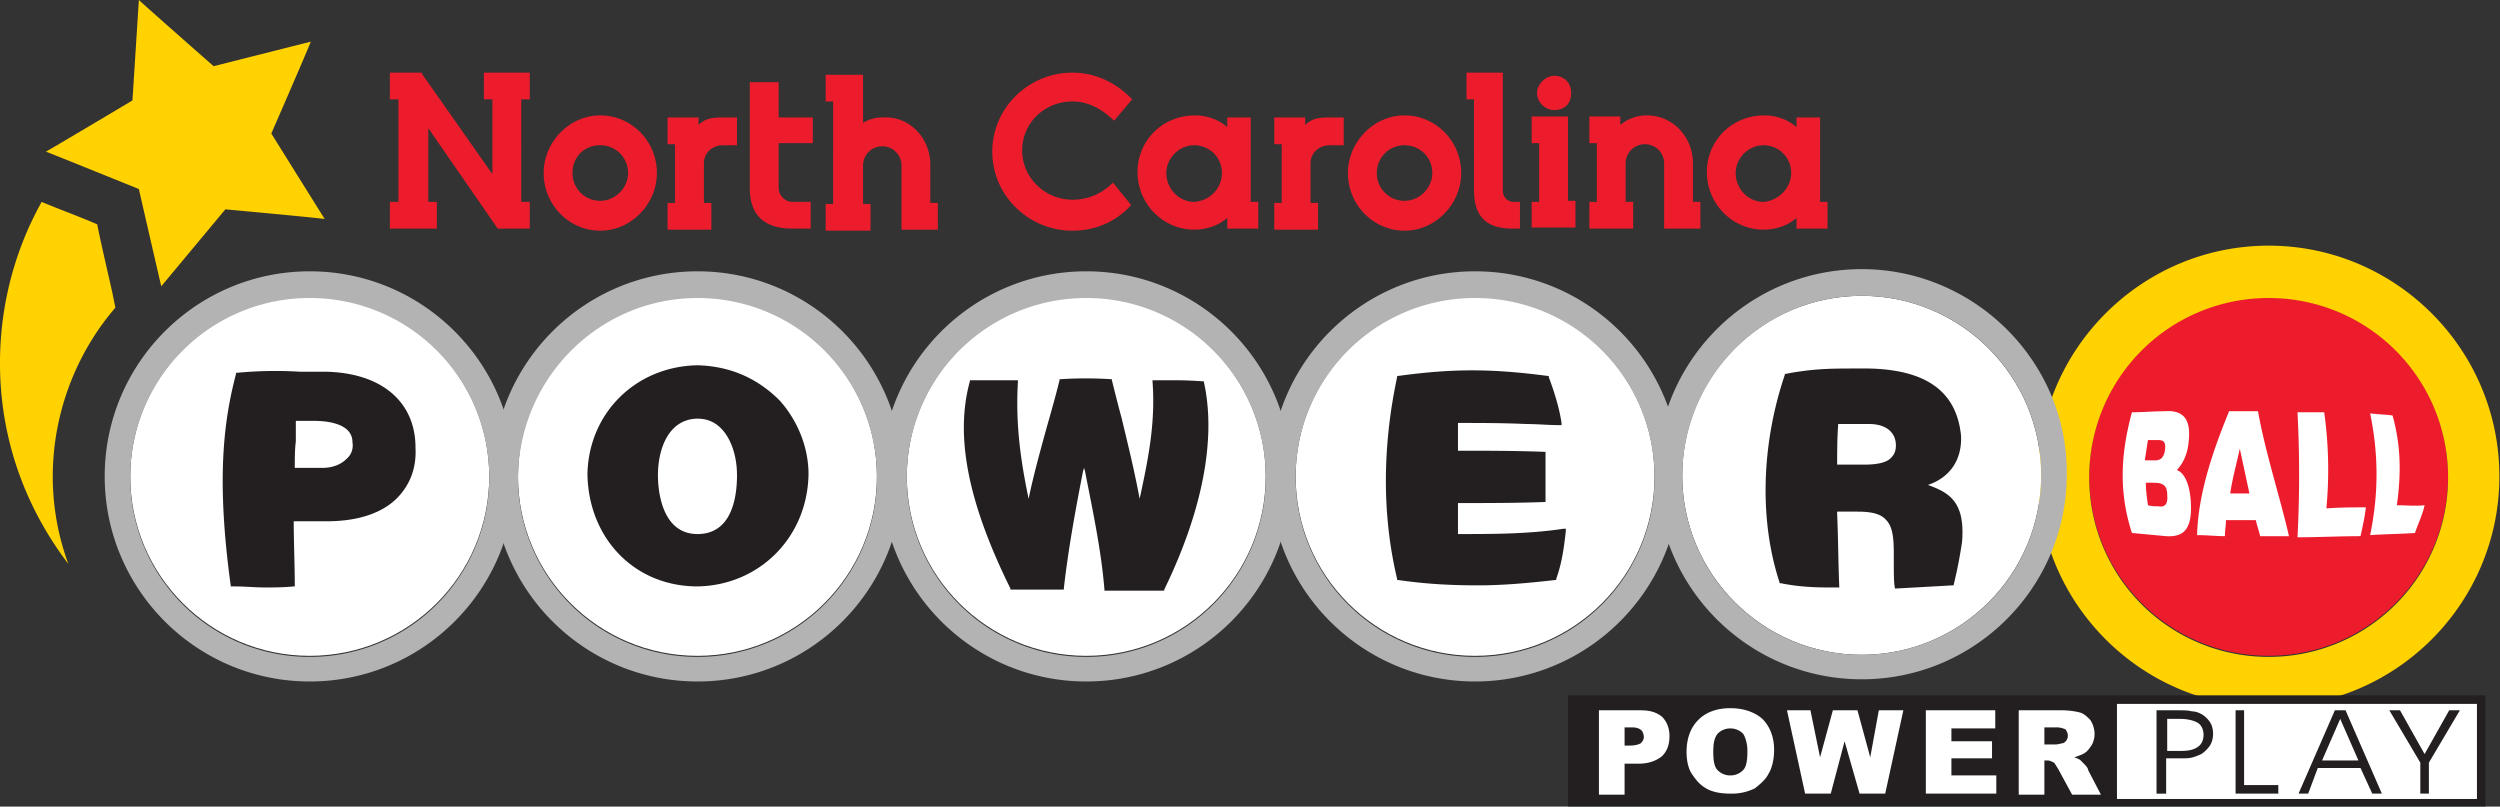 <svg xmlns="http://www.w3.org/2000/svg" width="234" height="75.5"><rect width="100%" height="100%" fill="#333333" stroke="none"/><path d="M171.898 33.449c0 6.961-5.64 12.602-12.597 12.602-6.961 0-12.602-5.641-12.602-12.602 0-6.957 5.641-12.597 12.602-12.597 6.957 0 12.597 5.64 12.597 12.597" style="fill:#ed1c2c;fill-opacity:1;fill-rule:nonzero;stroke:none" transform="scale(1.333)"/><path d="M159.301 20.926a12.58 12.58 0 0 1 12.597 12.597 12.58 12.58 0 0 1-12.597 12.602 12.58 12.58 0 0 1-12.602-12.602 12.58 12.58 0 0 1 12.602-12.597m0-3.676c-8.926 0-16.199 7.273-16.199 16.199s7.273 16.199 16.199 16.199S175.5 42.375 175.5 33.449s-7.273-16.199-16.199-16.199M19.051 9.375s2.324-5.324 2.773-6.449C20.625 3.227 15 4.648 15 4.648S10.648.824 9.75 0c-.074 1.199-.449 7.051-.449 7.051s-5.028 3-6.074 3.597c.597.227 6.523 2.625 6.523 2.625s1.426 6.227 1.574 6.829l4.5-5.403s5.778.528 6.977.676c-.153-.227-3.75-6-3.75-6M8.102 21.602l-.153-.75c-.074-.454-.75-3.227-1.125-5.102-1.199-.523-2.847-1.125-3.898-1.574C.75 18.074-.301 22.648.074 27.375c.375 4.648 2.102 8.773 4.727 12.227-2.324-6.301-.824-13.204 3.301-18" style="fill:#ffd200;fill-opacity:1;fill-rule:nonzero;stroke:none" transform="scale(1.333)"/><path d="M34.352 33.449c0 6.961-5.645 12.602-12.602 12.602S9.148 40.41 9.148 33.449c0-6.957 5.645-12.597 12.602-12.597s12.602 5.64 12.602 12.597" style="fill:#fff;fill-opacity:1;fill-rule:nonzero;stroke:none" transform="scale(1.333)"/><path d="M21.75 20.926a12.58 12.58 0 0 1 12.602 12.597A12.58 12.58 0 0 1 21.75 46.125 12.58 12.58 0 0 1 9.148 33.523 12.58 12.58 0 0 1 21.75 20.926m0-1.875c-7.949 0-14.398 6.449-14.398 14.398s6.449 14.403 14.398 14.403 14.398-6.454 14.398-14.403-6.449-14.398-14.398-14.398" style="fill:#b3b3b3;fill-opacity:1;fill-rule:nonzero;stroke:none" transform="scale(1.333)"/><path d="M88.875 33.449c0 6.961-5.641 12.602-12.602 12.602-6.957 0-12.597-5.641-12.597-12.602 0-6.957 5.64-12.597 12.597-12.597 6.961 0 12.602 5.64 12.602 12.597" style="fill:#fff;fill-opacity:1;fill-rule:nonzero;stroke:none" transform="scale(1.333)"/><path d="M76.273 20.926a12.58 12.58 0 0 1 12.602 12.597 12.58 12.58 0 0 1-12.602 12.602 12.58 12.58 0 0 1-12.597-12.602 12.58 12.58 0 0 1 12.597-12.597m0-1.875c-7.949 0-14.398 6.449-14.398 14.398s6.449 14.403 14.398 14.403c7.954 0 14.403-6.454 14.403-14.403s-6.449-14.398-14.403-14.398" style="fill:#b3b3b3;fill-opacity:1;fill-rule:nonzero;stroke:none" transform="scale(1.333)"/><path d="M116.176 33.449c0 6.961-5.641 12.602-12.602 12.602-6.957 0-12.597-5.641-12.597-12.602 0-6.957 5.64-12.597 12.597-12.597 6.961 0 12.602 5.64 12.602 12.597" style="fill:#fff;fill-opacity:1;fill-rule:nonzero;stroke:none" transform="scale(1.333)"/><path d="M103.574 20.926a12.58 12.58 0 0 1 12.602 12.597 12.58 12.58 0 0 1-12.602 12.602 12.58 12.58 0 0 1-12.597-12.602 12.58 12.58 0 0 1 12.597-12.597m0-1.875c-7.949 0-14.398 6.449-14.398 14.398s6.449 14.403 14.398 14.403 14.403-6.454 14.403-14.403-6.454-14.398-14.403-14.398" style="fill:#b3b3b3;fill-opacity:1;fill-rule:nonzero;stroke:none" transform="scale(1.333)"/><path d="M143.324 33.375c0 6.957-5.64 12.602-12.597 12.602-6.961 0-12.602-5.645-12.602-12.602s5.641-12.602 12.602-12.602c6.957 0 12.597 5.645 12.597 12.602" style="fill:#fff;fill-opacity:1;fill-rule:nonzero;stroke:none" transform="scale(1.333)"/><path d="M130.727 20.773a12.58 12.58 0 0 1 12.597 12.602 12.58 12.58 0 0 1-12.597 12.602 12.58 12.58 0 0 1-12.602-12.602c.074-6.977 5.699-12.602 12.602-12.602m0-1.875c-7.954 0-14.403 6.454-14.403 14.403s6.449 14.398 14.403 14.398c7.949 0 14.398-6.449 14.398-14.398.074-7.875-6.449-14.403-14.398-14.403" style="fill:#b3b3b3;fill-opacity:1;fill-rule:nonzero;stroke:none" transform="scale(1.333)"/><path d="M61.574 33.449c0 6.961-5.64 12.602-12.597 12.602-6.961 0-12.602-5.641-12.602-12.602 0-6.957 5.641-12.597 12.602-12.597 6.957 0 12.597 5.64 12.597 12.597" style="fill:#fff;fill-opacity:1;fill-rule:nonzero;stroke:none" transform="scale(1.333)"/><path d="M48.977 20.926a12.58 12.58 0 0 1 12.597 12.597 12.58 12.58 0 0 1-12.597 12.602 12.58 12.58 0 0 1-12.602-12.602c.074-6.972 5.699-12.597 12.602-12.597m0-1.875c-7.954 0-14.403 6.449-14.403 14.398s6.449 14.403 14.403 14.403c7.949 0 14.398-6.454 14.398-14.403s-6.449-14.398-14.398-14.398" style="fill:#b3b3b3;fill-opacity:1;fill-rule:nonzero;stroke:none" transform="scale(1.333)"/><path d="M110.102 48.824h64.422v7.801h-64.422z" style="fill:#231f20;fill-opacity:1;fill-rule:nonzero;stroke:none" transform="scale(1.333)"/><path d="M112.199 49.875h3c.676 0 1.125.148 1.5.449.301.301.528.75.528 1.352 0 .597-.153 1.051-.528 1.426-.375.296-.898.523-1.648.523h-.977v2.176h-1.801v-5.926ZM114 52.352h.449c.375 0 .602-.079.75-.153.153-.148.227-.301.227-.449s-.074-.375-.153-.449c-.148-.153-.375-.227-.671-.227h-.528v1.278zm4.426.449c0-.977.301-1.727.824-2.25.523-.528 1.273-.824 2.25-.824s1.727.296 2.25.75c.523.523.824 1.273.824 2.171 0 .676-.148 1.278-.375 1.653-.222.449-.597.75-.972 1.051a3.64 3.64 0 0 1-1.653.375c-.676 0-1.199-.079-1.648-.301-.449-.227-.75-.528-1.051-.977-.301-.375-.449-.972-.449-1.648m1.875 0c0 .597.074 1.051.301 1.273.222.227.523.375.898.375s.676-.148.898-.375c.227-.222.301-.676.301-1.347 0-.528-.148-.977-.301-1.204a1.24 1.24 0 0 0-.898-.375c-.375 0-.676.153-.898.375-.227.301-.301.676-.301 1.278m5.176-2.926h1.648l.676 3.301.898-3.301h1.727l.898 3.301.602-3.301h1.722l-1.273 5.852h-1.801l-1.051-3.676-.972 3.676h-1.801zm9.75 0h4.875v1.273h-3.079v.903h2.852v1.199h-2.852v1.199h3.153v1.278h-4.949zm6.523 5.852v-5.852h3c.523 0 .977.074 1.273.148.301.079.528.301.75.528.153.222.301.597.301.972 0 .301-.074.602-.222.829-.153.222-.301.449-.602.597a5 5 0 0 1-.602.227c.227.074.375.148.454.222l.296.301c.153.153.227.301.227.375l.898 1.727H145.5L144.523 54c-.148-.227-.222-.375-.296-.449-.153-.074-.301-.153-.454-.153h-.222v2.403h-1.801zm1.801-3.454h.75c.074 0 .222 0 .449-.074.148 0 .227-.074.301-.148a.58.58 0 0 0 .148-.375c0-.227-.074-.301-.148-.449a1.45 1.45 0 0 0-.676-.153h-.824z" style="fill:#fff;fill-opacity:1;fill-rule:evenodd;stroke:none" transform="scale(1.333)"/><path d="M148.648 49.426h25.277v6.676h-25.277z" style="fill:#fff;fill-opacity:1;fill-rule:nonzero;stroke:none" transform="scale(1.333)"/><path d="M152.176 50.477v2.25h.972c.528 0 .903-.079 1.204-.301.222-.153.375-.449.375-.824s-.153-.676-.375-.829c-.227-.148-.676-.296-1.278-.296zm-.676-.602h1.426c.375 0 .75 0 .972.074.227 0 .454.074.602.153.301.148.523.375.676.597.148.227.222.528.222.824 0 .301-.074.602-.222.829a2.3 2.3 0 0 1-.602.597 5 5 0 0 1-.597.227c-.227.074-.528.074-.977.074h-.898v2.477h-.676v-5.852zm8.477 5.852h-3v-5.852h.597v5.25h2.403zm2.097 0h-.676l2.551-5.852h.75l2.551 5.852h-.676l-.824-1.801h-3zm3.528-2.329-1.278-2.921-1.273 2.921zm4.949.153v2.176h-.602v-2.176l-2.176-3.676h.75l1.727 3.074 1.727-3.074h.75z" style="fill:#231f20;fill-opacity:1;fill-rule:evenodd;stroke:none" transform="scale(1.333)"/><path d="M152.852 33c.375-.375.75-1.051.824-1.949.222-1.801-.528-2.25-1.653-2.176-.75 0-1.574.074-2.324.074-.75 2.778-.972 5.477 0 8.477.824.074 1.574.148 2.403.222 1.273.079 1.875-.523 1.722-2.546-.074-.977-.375-1.875-.972-2.102m-2.028-2.102h.602c.375 0 .676 0 .597.676-.074.528-.296.75-.671.75h-.75c.074-.449.148-.972.222-1.426m.75 4.653c-.222 0-.449 0-.75-.074-.074-.528-.148-1.051-.148-1.579h.523c.528 0 .977.079.977.829.074.75-.227.898-.602.824m6.977-6.676h-2.028c-1.199 2.926-2.171 5.852-2.25 8.699.676 0 1.352.074 1.954.074 0-.375.074-.75.074-1.125h2.097c.079.375.227.75.301 1.125h2.028c-.676-2.921-1.653-5.847-2.176-8.773m-1.949 5.773c.148-1.046.449-2.097.671-3.148l.676 3.148zm6.597-5.699h-1.875a84 84 0 0 1 0 8.778c1.5 0 2.926-.079 4.426-.079.148-.671.301-1.347.375-2.023-.898 0-1.801 0-2.773.074a29 29 0 0 0-.153-6.75m5.102 6.528c.301-2.176.301-4.125-.301-6.301-.449-.074-1.051-.074-1.574-.153.597 2.926.597 5.625 0 8.551 1.125-.074 2.023-.074 3.148-.148.227-.676.528-1.278.676-1.949-.676.074-1.273 0-1.949 0" style="fill:#fff;fill-opacity:1;fill-rule:nonzero;stroke:none" transform="scale(1.333)"/><path d="M22.875 26.102h-1.801a28.5 28.5 0 0 0-4.426.074h-.074v.074c-.824 3.148-1.426 7.199-.375 14.852v.074h.227c.75 0 1.5.074 2.176.074.671 0 1.273 0 2.023-.074h.074v-.074c0-1.5-.074-3-.074-4.5h2.324c2.25 0 3.977-.602 5.028-1.727.824-.898 1.273-2.023 1.199-3.449 0-3.227-2.403-5.25-6.301-5.324m1.426 6.148c-.375.375-.977.602-1.653.602h-1.949c0-.602 0-1.278.074-1.875v-1.426h1.278c.824 0 2.699.148 2.699 1.5.074.449-.074.898-.449 1.199m24.676-6.602c-4.352.079-7.653 3.375-7.727 7.653.074 4.5 3.301 7.875 7.727 7.875 4.347-.074 7.722-3.449 7.796-7.875 0-1.875-.75-3.75-2.023-5.176-1.051-1.051-2.852-2.398-5.773-2.477m0 11.852c-2.551 0-2.778-3.148-2.778-4.125 0-1.875.75-3.898 2.699-3.977h.079c.671 0 1.199.227 1.648.676.676.676 1.125 1.875 1.125 3.301 0 1.574-.375 4.125-2.773 4.125m35.546-10.727h-.074c-1.199-.074-1.426-.074-2.699-.074h-.824v.074c.222 2.926-.301 5.477-.903 8.25-.375-2.023-.824-3.824-1.273-5.699-.227-.824-.449-1.722-.676-2.625v-.074H78a28 28 0 0 0-3.523 0h-.079v.074c-.296 1.199-.597 2.25-.898 3.301-.449 1.648-.898 3.227-1.273 5.023-.676-3.222-.903-5.625-.75-8.25v-.074h-3.375v.074c-1.051 3.829-.153 8.477 2.847 14.551v.074h3.75v-.074c.301-2.699.824-5.551 1.352-8.25l.074-.222.074.296c.528 2.704 1.125 5.477 1.352 8.25v.079h4.199v-.079c2.699-5.546 3.676-10.648 2.773-14.625M102.375 37.5v-2.176c2.023 0 4.051 0 6.074-.074h.074v-3.523h-.074c-2.023-.079-4.051-.079-6.074-.079v-1.949c1.574 0 3.148 0 4.801.074.75 0 1.574.079 2.324.079h.148v-.153c-.148-.972-.449-2.023-.898-3.222v-.079h-.074c-3.977-.523-6.676-.523-10.5 0h-.074v.079c-1.051 4.949-1.051 9.75 0 14.171v.079h.074c2.023.296 3.824.375 5.625.375 1.722 0 3.449-.153 5.398-.375h.074v-.079c.375-1.046.528-2.023.676-3.375v-.148h-.148c-2.477.375-4.949.375-7.426.375m33-3.449c1.574-.528 2.398-1.801 2.324-3.449-.301-3.079-2.398-4.653-6.523-4.727h-.824c-1.727 0-3 0-4.954.375h-.074v.074c-1.648 4.875-1.801 10.199-.375 14.551v.074h.074c1.125.227 2.176.301 3.301.301h.824v-.074c-.074-1.727-.074-3.449-.148-5.102v-.148h1.426c.972 0 1.648.148 2.023.597.449.454.528 1.278.528 2.329 0 1.421 0 2.097.074 2.398v.074h.074c1.426-.074 3.977-.222 3.977-.222h.074l.222-.977s.227-1.051.375-2.102c.227-2.847-.972-3.449-2.398-3.972m-2.551-1.949c-.301.375-.972.523-1.949.523H129c0-.898 0-1.801.074-2.852h2.176c1.199 0 1.875.602 1.875 1.5 0 .301-.074.602-.301.829" style="fill:#231f20;fill-opacity:1;fill-rule:nonzero;stroke:none" transform="scale(1.333)"/><path d="M78.148 12.824c-.824.824-1.796 1.199-2.847 1.199-1.949 0-3.528-1.574-3.528-3.449 0-1.949 1.579-3.449 3.528-3.449.972 0 1.875.375 2.847 1.273l.079.079 1.273-1.5-.074-.079c-1.199-1.199-2.625-1.796-4.125-1.796-3.074 0-5.625 2.472-5.625 5.546 0 3.079 2.551 5.551 5.625 5.551 1.574 0 3-.597 4.051-1.722l.074-.079zm-32.023-.676c0 2.176-1.801 4.051-3.977 4.051-2.171 0-3.972-1.801-3.972-4.051 0-2.171 1.801-4.046 3.972-4.046 2.176 0 3.977 1.796 3.977 4.046m-5.926 0c0 1.125.903 1.954 1.949 1.954 1.051 0 1.954-.903 1.954-1.954a1.94 1.94 0 0 0-1.954-1.949c-1.125 0-1.949.824-1.949 1.949M51.75 8.25v1.949h-.977c-.75 0-1.347.528-1.347 1.278v2.773h.523v1.875h-3.074V14.25h.523v-4.125h-.523V8.25h2.176v.523c.449-.449.972-.523 1.574-.523ZM57 16.051h-1.352c-2.023 0-3-.977-3-2.852V5.773h2.028V8.25h2.398v1.801h-2.398v3.148c0 .528.449.977.972.977h1.278v1.875zm8.324-4.5v2.699h.528v1.875h-2.551v-4.5c0-.75-.602-1.352-1.352-1.352s-1.347.602-1.347 1.352v2.699h.523v1.875h-3.148v-1.875h.523V7.125h-.523V5.25h2.625v3.375a2.57 2.57 0 0 1 1.347-.375c1.875-.148 3.375 1.426 3.375 3.301m23.028 2.625v1.875h-2.176v-.75c-.602.523-1.426.824-2.324.824-2.176 0-3.977-1.801-3.977-4.051 0-2.176 1.727-3.972 4.051-3.972.824 0 1.648.296 2.25.824V8.25h1.648v5.926zm-2.551-2.028a1.937 1.937 0 0 0-1.949-1.949c-1.051 0-1.954.903-1.954 1.949 0 1.125.903 2.028 1.954 2.028 1.125-.074 1.949-.977 1.949-2.028m8.551-3.898v1.949h-.977c-.75 0-1.352.528-1.352 1.278v2.773h.528v1.875h-3.074V14.25H90v-4.125h-.523V8.25h2.171v.523c.454-.449.977-.523 1.579-.523Zm8.25 3.898c0 2.176-1.801 4.051-3.977 4.051s-3.977-1.801-3.977-4.051c0-2.171 1.801-4.046 3.977-4.046s3.977 1.796 3.977 4.046m-5.926 0c0 1.125.898 1.954 1.949 1.954s1.949-.903 1.949-1.954a1.934 1.934 0 0 0-1.949-1.949 1.934 1.934 0 0 0-1.949 1.949m6.301-7.046h2.546v8.25c0 .523.375.824.75.824h.454v1.875h-.528c-1.801 0-2.699-.824-2.699-2.699V6.977h-.523zm4.574 9.074h.523v-4.125h-.523V8.176h2.551v5.926h.523v1.875h-3.074zm.375-7.653c0-.597.597-1.199 1.199-1.199.75 0 1.199.528 1.199 1.199 0 .75-.449 1.204-1.199 1.204-.602 0-1.199-.528-1.199-1.204m11.472 7.653v1.875h-2.546v-4.574c0-.75-.602-1.352-1.352-1.352s-1.352.602-1.352 1.352v2.699h.528v1.875h-3.074v-1.875h.523v-4.125h-.523V8.176h2.171v.597a2.9 2.9 0 0 1 1.875-.671c1.801 0 3.227 1.5 3.227 3.375v2.699zm8.926 0v1.875h-2.176v-.75c-.597.523-1.421.824-2.324.824-2.176 0-3.972-1.801-3.972-4.051 0-2.176 1.722-3.972 4.046-3.972.829 0 1.653.296 2.25.824V8.25h1.653v5.926zm-2.551-2.028a1.934 1.934 0 0 0-1.949-1.949c-1.051 0-1.949.903-1.949 1.949 0 1.125.898 2.028 1.949 2.028 1.051-.074 1.949-.977 1.949-2.028M37.199 6.977V5.102h-3.222v1.875h.597v5.25l-4.949-7.051v-.074h-2.25v1.875h.602v7.199h-.602v1.875h3.301v-1.875h-.602V9l4.875 7.051h2.25v-1.875h-.597V6.977Z" style="fill:#ed1c2c;fill-opacity:1;fill-rule:nonzero;stroke:none" transform="scale(1.333)"/></svg>